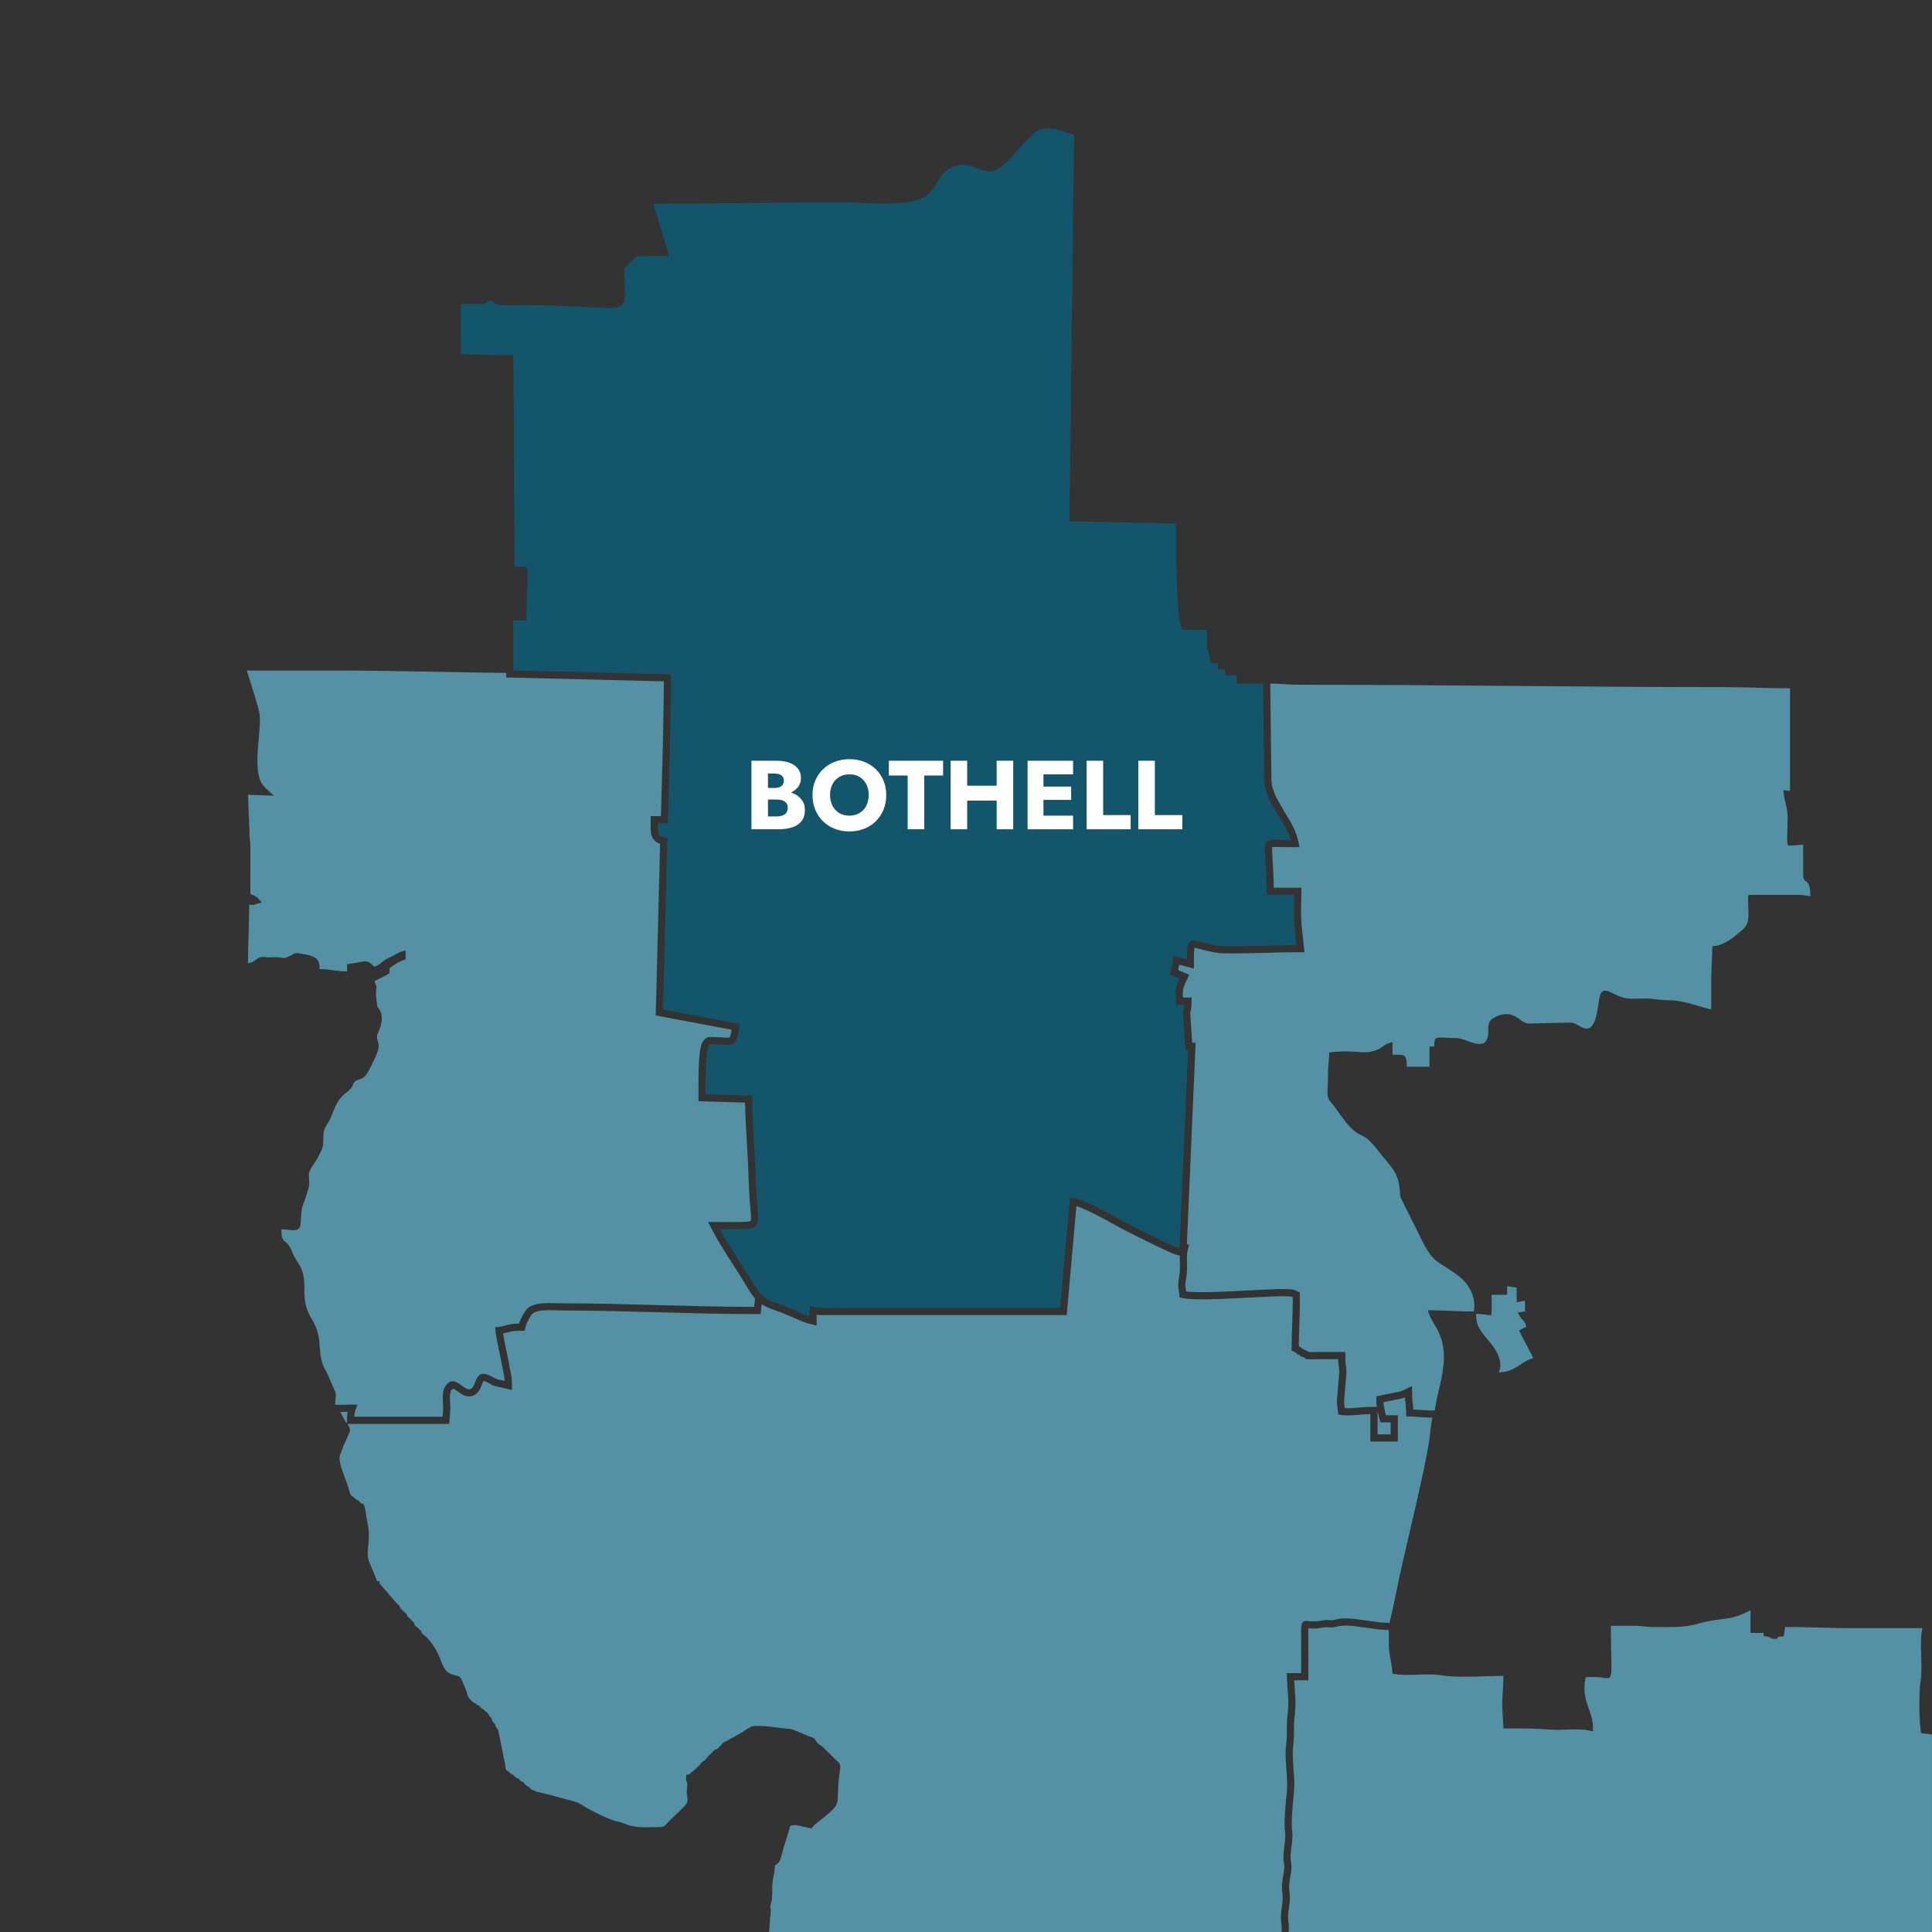 <?xml version="1.0" encoding="UTF-8"?>
<svg xmlns="http://www.w3.org/2000/svg" xml:space="preserve" width="1000" height="1000" style="shape-rendering:geometricPrecision;text-rendering:geometricPrecision;image-rendering:optimizeQuality;fill-rule:evenodd;clip-rule:evenodd" viewBox="0 0 68752 68752">
  <rect x="0" y="0" width="68752" height="68752" fill="#333333" stroke="none"/>
  <defs>
    <style>.fil2{fill:#5491a4}.fil3{fill:#fff;fill-rule:nonzero}</style>
  </defs>
  <g id="Layer_x0020_1">
    <g id="_2253329002048">
      <path d="M0 0h68752v68752H0z" style="fill:none"></path>
      <path d="M25619 43741c204 386 442 752 678 1118 176 274 354 548 519 829 248 422 400 552 867 705 156 50 307 114 457 178 129 55 257 112 386 166 90 38 185 80 279 106 0-73-1-148 5-220l13-146 143 33c17 4 33 9 50 12 71 15 141 23 214 23l8496-1 348-3913 124 8c92 6 226 52 314 85 197 74 387 166 575 261 181 91 360 187 538 285 113 63 225 127 339 188 323 171 650 333 978 495 212 104 426 208 642 307 80 37 161 74 242 108 47 19 99 42 148 53l306-7054-93 2-85-1276v-1c-3-55-1-102 15-156 19-64 26-115 27-181h-295l-4-123c-4-110-14-221-8-331 9-175 62-324 137-481l-335-138 124-669 468 123c0-150-1-309 28-456 13-69 38-154 103-191 89-51 257-1 354 25 224 59 445 115 675 145 74 9 150 11 225 13 115 2 231 2 346 2 299-2 597-9 895-17 427-10 854-26 1281-26-20-184-41-368-59-551-12-115-23-229-29-344-5-113-6-227-5-341 1-183 5-366 8-549h-977l-1-126c-2-234-8-468-19-702-9-185-22-371-33-556-4-70-9-140-9-210-1-91-2-234 67-302 63-61 186-64 270-66 81-1 162 2 243 4 110 2 221 4 331 4-42-182-133-360-224-522-107-190-225-374-335-562-182-310-368-671-377-1038l-41-3443h-934v-297h-425v-213h-255v-212h-248l-13-112c-8-63-24-123-45-184-19-56-39-110-52-168-18-85-24-172-24-258v-468h-886l-31-83c-21-57-34-126-45-185-26-147-42-294-55-442-36-405-51-811-64-1216-18-618-24-1236-24-1855l-3789-86 164-13763c-113-10-199-32-302-80-80-37-153-69-239-89-162-38-341-43-507-43-168 0-344 139-462 246-183 165-345 354-508 538-159 178-320 359-503 513-130 110-306 232-481 232-65 0-130-10-193-26-84-22-164-54-245-86-84-34-168-67-256-90-227-61-431-40-648 49-128 52-231 131-321 236-69 81-127 172-182 263-93 152-182 305-308 433-391 395-1392 374-1918 361-399-9-798-35-1197-35-2237 0-4475 42-6712 42l576 1862-1157 11-439 421c0 168 4 335 10 503 4 124 10 248 10 372 1 131 0 324-92 426-73 81-196 103-300 112-88 9-176 9-264 8-120-2-239-8-359-14-352-19-704-41-1056-56-534-23-1068-34-1602-34-136 0-272 5-409 6-86 1-173 1-260-2-56-2-119-2-173-16-27-7-53-14-78-22l-69-20-17-68c-9-13-53-27-68-31-23-7-45-6-68 1-37 11-74 43-105 66-14 10-29 19-44 27-22 11-44 17-69 17h-807v1784l1870 43 42 7519h413l27 92c5 18 11 35 18 52 2 5 4 11 5 17l2 6 1 7c2 13 2 25 1 38l-52 1699-457 1v1784l5607 139v124c-3 1684-64 3367-106 5051l-3 124h-358c0 110-20 325 48 417 42 56 112 77 178 86l113 15-155 6109 2720 512-9 114c-5 69-17 141-31 209-17 84-38 178-74 256-22 47-51 89-95 117-80 53-202 49-296 45-176-7-353-21-530-21-76 0-108 233-116 284-30 206-40 417-47 626-9 291-7 582-7 874l1656 50 1 122c9 949 107 1895 128 2843 5 224 17 447 35 670 12 159 28 319 40 478 11 143 38 394-58 509-84 99-266 114-389 122-125 8-250 8-375 8-176 0-352-2-528-2z" style="fill:#13566c"></path>
      <path d="M47620 48366c-241 0-482 0-723 1-115 0-229 9-344 2-10-1-21-2-31-2l-54-3-36-41c-3-4-8-8-13-11-21-13-50-23-74-30h-41l-37-37c-9-9-18-18-27-25-5-4-14-10-20-12l-43-7-29-31c-5-5-10-11-15-16-6-5-11-10-17-15l-4-5-5-5c-4-6-58-28-66-32l-78-30v-88c4-608 42-1214 42-1822-53-25-186-27-246-28-157-4-314 1-471 7-440 16-879 43-1318 65-414 20-828 39-1242 37-119-1-237-3-355-10-101-6-211-15-309-39l-91-21-6-94c-4-57-12-112-23-168-11-58-17-114-17-173 0-102 19-204 34-304 6-38 12-76 17-114 20-149 9-306 6-457-2-57-2-115 0-173l-67-16c-65-15-127-41-188-66-85-35-168-73-252-111-218-100-433-205-648-311-330-162-660-326-984-498-116-61-229-127-343-190-175-96-352-191-530-281-180-90-362-179-550-250-29-11-73-27-118-41l-344 3878-8730 1c-57 0-114-4-170-12v386l-321-85c-107-29-210-74-312-117-129-54-258-111-387-166-143-61-288-123-436-171-181-59-349-125-500-225l-36 352h-230c-2281 0-4559-127-6840-127-247 0-880-62-1062 124-54 55-202 326-219 401l-46 197h-202c-91 0-182 7-271 23-73 14-145 34-217 52-26 7-53 13-80 19 58 395 165 782 230 1175 29 173 79 332 83 510l7 328-320-75c-183-42-294-45-465-147-40-24-172-98-229-99-17 24-38 78-47 100-11 30-23 61-35 91-83 200-202 359-440 359-180 0-315-119-453-216-15-10-64-44-97-60-22 14-44 27-66 41-6 8-11 16-16 25-75 126-28 484-27 635v9l-39 544h-3624c24 33 46 71 61 105 24 54 44 126 22 184l-4 10-5 9c-6 9-12 19-17 28l-91 215c-24 57-52 111-80 166-25 50-44 101-57 156l-2 9-96 236c-59 234 145 679 220 907 2 7 4 14 7 21 4 14 9 29 14 42l16 46c3 7 6 15 9 22 2 8 5 15 8 23 3 7 6 15 8 22l16 44c19 54 29 109 45 163 16 57 43 137 93 173h33l38 41c7 8 17 16 25 23l5 4 4 3c10 11 22 25 33 35 10 7 22 14 31 21h34l38 41c7 8 17 16 25 23l4 4 4 4c11 10 23 25 34 34 10 8 22 15 31 22h56l34 75c32 70 45 151 55 227 9 66 16 134 31 199v3l39 219v2c46 220 51 430 31 653-14 162-43 334-26 495 9 89 33 173 73 253l2 4 258 631h85v85l613 703c6 5 13 10 18 15l5 4 86 85v43l100 112c7 7 15 13 23 20l47 38 85 85v42l255 255v43c10 15 20 32 32 46 13 16 31 31 46 45 7 7 14 14 22 21l70 57 85 85v43c25 35 50 65 87 88 46 29 76 54 113 94 207 228 344 443 461 728 53 127 102 285 181 397 59 83 132 136 226 174 49 20 98 36 150 47 31 7 61 10 92 21 27 10 50 26 71 45l19 18 118 261 3 11 3 9 80 191 1 5c17 51 26 104 44 154 19 53 48 93 88 132l16 15 9 20c6 10 25 26 34 33l4 3 4 4c10 11 23 25 34 35 9 7 21 14 31 21h41l37 37c16 15 32 31 48 47l1 1h43l42 43 2 1c26 29 55 56 83 83v1h33l38 40c8 9 17 16 26 24l4 3 4 4c11 11 23 25 34 35 9 7 21 14 31 21l34 25 51 103 2 2c16 15 31 31 46 47l37 37v41l42 85 2 2c16 15 31 31 47 47l36 37v41l43 85c6 7 13 13 20 19l34 31 7 46c2 13 5 27 9 40v3l22 96 1 3c1 8 2 15 3 23l210 1035c8 31 13 63 13 96 1 13-2 32 0 44 4 29 44 72 63 94h33l38 41c8 8 17 16 26 23l4 3 4 4c11 11 23 25 34 35 9 7 21 14 31 21h33l38 41c8 8 17 16 26 23l4 4 4 4c11 10 23 25 34 34 9 8 21 14 31 22h43l42 42 2 2c26 28 54 54 81 81l2 2h42l55 54 9 19c5 11 25 26 33 34l5 3 3 4c11 11 23 25 34 34 10 8 22 15 31 22h34l38 41c7 8 16 16 25 23l4 4 4 4c11 10 23 25 34 34 10 7 21 14 31 22h43l32 22c17 11 48 32 67 37 14 4 33 5 47 7 41 6 81 15 121 25l243 60 24 6 1013 276 10 4c2 1 4 2 5 3l3 1 2 1c9 5 18 9 27 14l3 1 104 59 3 2c180 115 370 216 561 310 138 69 279 134 422 192 99 40 215 85 321 102 5 1 9 1 14 2l10 2 149 45 7 3c428 187 740 145 1191 145 81 0 209 4 278-43 53-36 109-114 154-161 97-100 201-193 302-289 65-62 130-124 193-189 42-42 90-89 123-138 41-60 57-109 51-181-4-47-14-94-21-141-9-68-12-134-3-202 8-63 30-196 1-254-20-40-28-68-32-112l-2-15 20-147h79c31-20 59-45 87-68 44-37 88-76 132-114 44-40 88-80 131-121 23-22 58-53 75-79l34-51 51-34c68-45 106-84 153-149 30-43 59-74 102-106l170-170h43c56-38 91-67 138-116 21-22 39-46 58-68l58-71h43c5-5 10-11 15-16l23-24 31-11c9-3 19-7 27-12l5-2 4-1c5-2 11-4 15-7l94-55 435-243c14-9 37-21 49-32 5-3 9-8 13-11l10-10 215-129 9-4c104-43 349-29 467-20 132 9 265 24 397 43 136 20 273 37 411 48 50 4 99 4 149 14 54 11 106 37 157 58 151 65 303 128 456 189l213 79 23 42c3 6 6 11 10 16 37 51 66 104 114 144 44 37 99 63 146 100l5 4 492 486c38 36 89 76 114 122 33 62 17 162 7 231-39 262-63 524-70 789-3 124 2 272-39 389-35 99-105 178-179 250-143 138-301 259-456 383-46 38-97 71-142 109-29 24-54 52-77 82l-47 60-76-13c-74-13-147-32-220-49-88-20-246-62-334-53-37 4-105 13-133 41l-4 3-2 3c-4 6-6 12-6 18l1 21-97 321-1 3c-2 7-5 13-7 19l-150 497c-3 16-7 32-9 47v6l-1 5c-3 13-7 25-10 37l-1 3-23 71c-18 51-26 104-47 155-13 33-31 61-56 87l-7 7-124 92c-2 130-19 251-45 378-20 99-37 197-44 297-8 125-1 251-3 376-2 91-12 178-35 265-8 31-40 134-33 165 3 12 7 22 9 35 7 31 8 63 8 94 1 42-1 83-7 125-10 71-21 141-24 213-7 140-16 280-26 419h18227c2-16 4-33 6-50 11-89 8-170-7-259-39-249 0-452 33-697 14-110 20-212 7-323-13-109-22-212-19-322 3-113 22-225 42-336 20-112 42-229 42-344-1-45-6-88-14-132-8-50-16-97-18-148-4-99 5-199 15-298 22-215 73-455 40-670-14-96-14-195-13-291 1-129 7-257 15-385 14-225 33-449 58-673 44-395-10-791-31-1185-5-85-7-170-7-255 0-104 9-207 21-310 14-123 24-244 24-368-2-244-3-491 30-734 59-431-16-870-29-1301l-4-132h512c0-482 7-964-2-1446-1-97-3-283 57-359l24-29 35-12c52-18 133-7 189-2 105 10 205 14 309-3 107-18 216-38 324-40 36-1 62 2 97 9 47 11 118-8 164-19 358-84 621-36 975 11l656 87c106 2 210 17 315 19 70-300 142-600 202-903 163-821 355-1635 544-2450 122-527 245-1053 361-1581 103-467 202-936 284-1407 20-114 34-229 47-344 25-208 44-417 92-622-272 0-541-32-812-40l-122-4-2-121c-1-77-4-154-11-231-5-65-14-129-21-194-5-44-8-88-9-132-50 24-108 37-161 49-79 19-157 34-236 49-123 24-246 44-368 72 4 157 50 315 85 467h425v935h-977v-977c-174 0-349 21-522 33-160 11-370 26-527-3l-94-18-9-95c-3-34-8-67-13-100-15-93-26-183-27-278v-6l82-985c5-56 3-111-4-166-14-114-33-221-33-337zm-35274 2283 5-239c2-57 7-113 18-168-87 1-173 2-260 3l38 76 114 205 2 4c3 7 22 55 27 59l2 2 2 2c8 8 15 16 23 25 10 9 20 20 29 31z" class="fil2"></path>
      <path d="M68752 61722c-96-14-192-26-289-35l-97-10-16-97c-15-101-23-202-30-303-12-184-17-368-18-552-1-169 2-337 9-506 6-131 14-263 34-392 41-274 32-558 24-834-6-184-13-368-10-553 3-167 15-337 53-501h-2464c-808 0-1614-42-2422-42l-49 334-102 7c-21 1-90 9-103 24l-37 55-67 1h-58l-48 1-37-32c-10-8-24-15-36-19-30-10-67-25-98-30-4 0-8-1-12-1l-117-10v-118h-468v-807c-275 146-530 247-840 294-146 22-293 35-439 57-207 31-412 77-614 135-364 104-769 113-1146 114-175 0-350-3-526-4h-5l-465-44h-935c0 264 3 528 8 792 4 178 9 356 12 534 2 112 10 373-37 466l-29 58-63 11c-64 11-174-10-241-21-178-27-363-13-542-13-58 247-66 484-13 732 41 193 118 378 179 566 51 156 87 310 89 476l1 155-153-29c-12-2-25-5-38-8-22-5-45-10-68-13-419-50-847 23-1269-12-512-42-1026-41-1538-40h-121l-43-807v-4c0-353 43-705 43-1058-318 0-635 15-953 23-424 12-854 16-1274-48-238-36-484-31-723-23-175 5-350 13-525 11-125-2-251-8-375-28l-98-16-8-100c-26-312-123-605-123-924v-525c-98-3-196-17-295-18l-15-1-670-89c-318-42-563-90-884-15-92 22-181 41-277 20-16-3-19-4-35-4-95 3-195 21-289 37-127 21-248 18-375 6-7 0-15-1-23-2-4 52-3 116-3 146 8 483 2 967 2 1450v255h-503c22 407 78 802 21 1213-31 230-29 466-28 698 1 134-10 265-25 398-11 94-19 187-19 282 0 80 2 160 6 240 22 413 77 813 30 1227-25 220-43 440-57 661-7 123-13 247-14 371-1 82-2 170 10 250 38 248-13 490-39 736-9 86-17 174-13 261 1 38 8 75 14 113 11 59 17 116 17 176 1 131-22 260-45 389-17 99-35 199-38 299-3 98 6 189 17 286 15 132 10 254-8 385-28 215-67 407-33 624 18 113 22 217 8 331l-2 18h22895v-7030zM49553 37537c57 0 114-2 171-2 72-1 193-5 252 41 65 51 73 158 79 234 4 51 7 101 8 152h807v-722h170c0-66-1-175 24-234l22-54 57-18c56-18 154-12 216-9 162 8 325 17 488 17 131 0 314 81 440 126 141 49 360 125 503 55 80-39 122-114 145-197 24-87 28-175 28-266 0-77-2-156 20-232 35-119 126-188 235-239 215-101 431-147 655-40 45 21 87 46 129 73 94 62 188 142 294 182 21 9 43 15 66 20l1522-34h2c158 0 265 99 397 163 62 30 125 50 194 50 232 0 320-405 355-577 23-114 40-230 57-346 12-79 20-161 43-238 21-71 58-158 134-183 106-35 288 69 387 117 191 91 379 165 594 166 267 2 532-26 798 10 117 16 235 28 353 35 86 4 173 6 260 10 282 12 537 72 806 151 209 61 419 125 632 175v-1147l42-1098 104-16c359-52 676-331 946-555 106-88 177-188 209-323 23-94 26-194 24-291-3-118-11-236-12-355-1-60-8-121-1-180l12-110 111-3h1708c72 0 136 5 206 21 60 13 115 20 177 21 0-123-5-312-61-423-15-29-33-53-58-74-18-15-40-28-59-42-74-54-77-144-77-226v-1062c-106 3-211 12-316 22-41 3-84 9-126 7l-102-4-18-101c-13-70-8-167-6-239 6-221 14-442 16-662 1-189-39-365-84-547-20-85-42-170-51-258l-15-163 162 25c24 4 48 7 72 9v-3654c-765 0-1529-42-2294-42-5041 0-10082-87-15123-85-360 0-719-38-1079-42l41 3438c7 315 186 649 342 915 110 190 229 375 337 566 104 185 202 382 251 589l72 313h-321c-112 0-225-2-337-5-78-2-155-4-233-3-19 1-54 1-84 4-8 84 3 246 6 304 11 186 24 373 33 559 10 195 16 390 19 586h983l-4 259c-4 182-7 363-9 545 0 109 0 219 6 328 5 110 16 220 27 329 19 184 40 367 59 551l30 282h-283c-425 0-850 16-1275 26-299 7-599 15-899 17-118 0-236 0-354-2-84-2-168-5-252-16-241-31-472-89-707-151-30-8-93-25-142-34v3c-25 128-23 276-23 406v331l-522-137-36 196 393 162-117 243c-119 249-119 355-109 570h310l-6 260c-2 89-13 162-38 248-7 24-6 47-5 70l69 1032 122-2-311 7160 76 27-52 221c-25 107-24 227-22 337 4 166 14 330-8 496-5 40-11 79-17 119-13 85-32 178-31 264 0 44 4 84 12 126 7 33 12 66 17 100 59 8 121 12 177 15 114 7 227 9 341 10 410 2 819-17 1228-37 441-21 881-49 1322-65 162-6 324-11 486-7 108 2 251 6 349 53l146 69v161c0 581-35 1161-41 1742 28 15 54 32 80 61 0 1 1 1 1 2l9 7c34 13 66 31 94 55 5 4 10 9 16 13l7 3c43 14 86 30 125 54 11 6 21 13 31 21 104 6 210-3 315-3 241-1 482 0 723 0h255v254c0 104 19 205 31 307 9 72 11 144 5 217l-81 973c1 80 11 156 23 235 1 4 2 8 2 13 121 7 267-4 372-11 180-13 359-34 540-34h227c-8-54-14-109-15-164l-4-207 201-47c125-29 252-50 378-74 75-14 150-29 225-47 31-7 81-17 109-31l357-171 9 395c0 37 3 73 7 110 8 67 17 134 22 202 4 42 6 84 8 126 228 12 456 35 685 35h83c77-588 286-1154 320-1745 22-375-34-730-196-1071-55-115-126-223-190-333-44-78-88-157-121-240l-69-177 190 3c469 6 938 39 1407 41h44l10-62c61-379-116-789-382-1055-271-271-635-446-942-673-218-162-384-458-507-697-90-175-172-355-263-530l-411-821c-42-85-104-193-120-286-6-41-7-81-10-121-6-81-15-162-27-242-71-468-304-678-585-1030-119-150-234-302-363-444-71-80-149-157-237-219-55-40-114-70-176-99-117-56-203-110-298-199-81-75-154-159-223-244-110-133-212-273-312-415-52-74-105-149-163-219-63-75-142-164-173-258-29-87-22-189-19-279 8-201 16-402 16-604 0-206 30-408 40-613l5-110 109-11c249-25 498-31 748-16 164 10 338 35 502 20 34-3 68-8 102-15 152-32 268-67 398-154 74-49 135-107 221-136l169-59v457zm-531 12675v831h467v-425h-372l-46-197c-17-70-34-140-49-209zm3504-3457 1 40c3 121 17 238 60 352 40 105 101 200 167 291 93 126 196 245 296 366 223 270 452 682 284 1033 184 0 350-39 514-121 137-68 262-160 391-240 104-63 209-117 327-148l-510-978 105-61c48-28 96-52 150-66-10-113-52-173-128-255-28-30-55-61-77-96l-99-162 186-31c25-4 50-6 75-8v-383c-46 4-91 12-136 21-1 1-2 1-3 1l-148 33-8-151c0-20-1-39-1-59-2-104-1-208-1-312l-339-50-1 305h-552c0 153 4 305 4 458 0 48 0 98-5 146l-13 125-126-12c-35-3-69-10-105-15-85-12-171-19-258-22l-50-1zM8868 32191c0 694-43 1387-43 2082 73-6 138-25 201-62 46-27 89-65 134-96 106-73 203-76 324-50l5 1 4 1c5 1 12 4 17 5l293-12h2c53 0 104 5 156 13 35 6 69 13 103 17 72 8 128-10 193-40 43-20 85-44 126-69 30-18 57-36 90-49 49-18 96-18 147-10 151 23 308 46 453 95 86 28 174 69 229 145 65 90 72 216 72 323 167 0 330 20 494 43 161 22 321 42 483 42v-255l536-92c88-18 177-24 258 28 31 20 56 44 83 68 32 29 65 57 100 81 96-26 167-81 242-142 82-66 158-125 256-168 51-22 102-44 150-71 44-23 87-49 130-73 53-29 105-61 164-78l163-48v320l-85 30c-142 50-274 134-396 220-25 18-51 36-78 51-5 3-10 6-15 8-1 1-2 1-3 2-1 0-1 1-1 1l13 35-7 36c-3 10-2 18-1 28l6 73-60 42c-42 29-90 53-135 75-114 57-230 109-343 169 12 44 25 93 44 134 2 3 3 5 4 7l19 35-3 40c-9 84-10 170-13 255-3 96 19 201 31 296 6 43 11 86 14 130 1 6 2 21 4 28l1 1c0 1 1 1 1 1l18 11 13 16c16 19 29 40 41 62 109 182 101 389 43 587-22 78-52 153-85 227-10 24-46 99-47 124 0 81 19 146 41 223 17 64 25 120 18 186-12 107-56 216-101 314-48 105-97 210-148 314s-102 209-166 306c-84 126-126 150-265 202-78 28-177 66-214 146-21 44-28 82-55 126-47 78-124 143-196 198-216 162-331 336-432 584-83 204-146 395-275 578-107 150-113 307-115 485-1 62-1 124-8 186-9 97-32 186-82 271l-84 171c-51 108-127 211-193 311-55 84-146 224-146 327 0 70 2 141 6 212 3 39 7 77 6 116-2 106-45 228-76 330-30 101-63 201-100 299-20 54-43 108-60 164-21 66-32 134-40 203-16 140-23 280-30 420-5 75-22 158-88 203-69 47-173 42-253 35-114-10-228-28-342-28 0 114-5 307 83 394 42 42 89 71 131 117 81 91 137 214 181 326 49 126 122 238 194 352 64 102 121 202 157 317 51 163 66 326 69 497 4 184-2 370 26 553 35 236 120 446 244 649 114 187 193 380 235 595 33 172 40 346 54 520 25 291 79 520 236 769l5 8 310 714 3 13c7 40 10 80 8 121-2 42-9 84-14 126-7 58-10 116-10 174 172 0 344-3 517-4 31 0 62-1 94-1l182 2-64 170c-3 8-6 16-8 23-26 76-40 154-42 235h3144l21-298c-1-234-61-556 63-765 55-93 129-183 244-198 112-14 213 52 300 113 74 52 213 171 307 171 38 0 71-9 101-34 64-54 107-177 137-254 29-76 66-162 130-213 146-118 377 4 514 85 134 81 244 84 392 118-4-158-53-317-79-473-73-437-196-865-248-1307l-14-125 124-16c60-8 119-20 177-35 77-19 154-41 232-55 105-20 211-28 318-28 28-122 197-432 285-522 271-276 886-200 1244-200 2281 0 4559 127 6840 127l30-301c-106-117-192-254-272-389-163-278-339-549-513-820-240-372-482-745-689-1136l-198-374h423c176 0 352 1 528 1 119 0 240 0 359-7 41-3 166-12 209-34 22-64 5-262 0-323-12-160-28-319-41-478-17-228-29-456-34-684-21-909-112-1815-127-2724l-1659-50v-247c0-294-2-589 8-883 7-218 17-438 49-655 10-68 22-134 41-200 47-157 145-301 327-301 181 0 360 15 540 22 30 1 110 4 145-5 2-3 3-7 5-10 26-57 43-137 55-199 5-21 9-43 12-66l-2702-509 155-6106c-92-29-174-80-235-162-122-164-99-378-99-569v-256l365 1c40-1599 97-3197 102-4796l-5607-139v-162c-1945-17-3889-82-5834-82H8783l264 841 1 3c78 303 202 579 202 898 0 159-13 318-26 476-15 184-33 367-46 550-26 374-65 1051 208 1345 34 35 68 71 104 104l258 234-923-32 47 1193c0 3 1 5 1 8l3 13 3 258c2 12 3 23 4 35 14 121 29 238 28 361-2 552-1 1105-1 1658 45 23 91 43 137 64 40 19 79 40 112 69 8 7 15 14 22 21l133 152-194 55c-1 1-3 1-4 2-24 7-48 17-72 25-57 18-119 6-176-6z" class="fil2"></path>
      <path d="M27180 28298h456c169 0 319-24 447-71 129-48 232-117 307-207 76-91 113-200 113-328 0-139-37-255-113-346-75-92-178-161-307-206-128-45-278-68-447-68h-895v2439h954c193 0 360-24 502-72 141-47 251-121 329-221s117-231 117-394c0-123-28-228-82-315-55-87-127-159-218-216s-192-98-303-124c-112-25-226-38-345-38h-515v321h449c58 0 111 5 158 15 48 11 90 27 128 51 37 23 66 53 87 90s31 82 31 133c0 79-18 141-54 186s-84 78-145 98c-60 19-128 29-205 29h-300v-1526h244c100 0 178 21 235 63s86 105 86 188c0 56-13 103-39 141-25 39-62 68-109 89-48 21-105 31-173 31h-393v258z" class="fil3"></path>
      <path id="1" d="M29538 28291c0-144 28-271 85-381s137-197 241-260c103-62 224-94 364-94 141 0 263 32 365 94 103 63 182 150 237 260 56 110 84 237 84 381s-29 271-85 382c-57 110-138 197-241 259-103 63-223 94-360 94-140 0-261-31-364-94-104-62-184-149-241-259-57-111-85-238-85-382zm-624 0c0 188 32 361 96 519s155 295 272 411c117 117 256 207 416 270 160 64 337 96 530 96 190 0 365-32 526-96 160-63 299-153 416-270 117-116 208-253 272-411 63-158 95-331 95-519s-32-360-97-515c-65-156-157-291-275-404-119-114-258-202-417-263-159-62-332-93-520-93-186 0-359 31-519 93-161 61-300 149-418 263-119 113-211 248-277 404-67 155-100 327-100 515z" class="fil3"></path>
      <path id="2" d="M31631 27598h669v1913h589v-1913h672v-526h-1930z" class="fil3"></path>
      <path id="3" d="M33993 28490h1843v-530h-1843v530zm1474-1418v2439h589v-2439h-589zm-1637 0v2439h588v-2439h-588z" class="fil3"></path>
      <path id="4" d="M36958 29511h1229v-485h-1229v485zm0-1955h1229v-484h-1229v484zm0 909h1160v-473h-1160v473zm-390-1393v2439h564v-2439h-564z" class="fil3"></path>
      <path id="5" d="M38668 27072v2439h1568v-506h-979v-1933z" class="fil3"></path>
      <path id="6" d="M40508 27072v2439h1567v-506h-979v-1933z" class="fil3"></path>
    </g>
  </g>
</svg>

